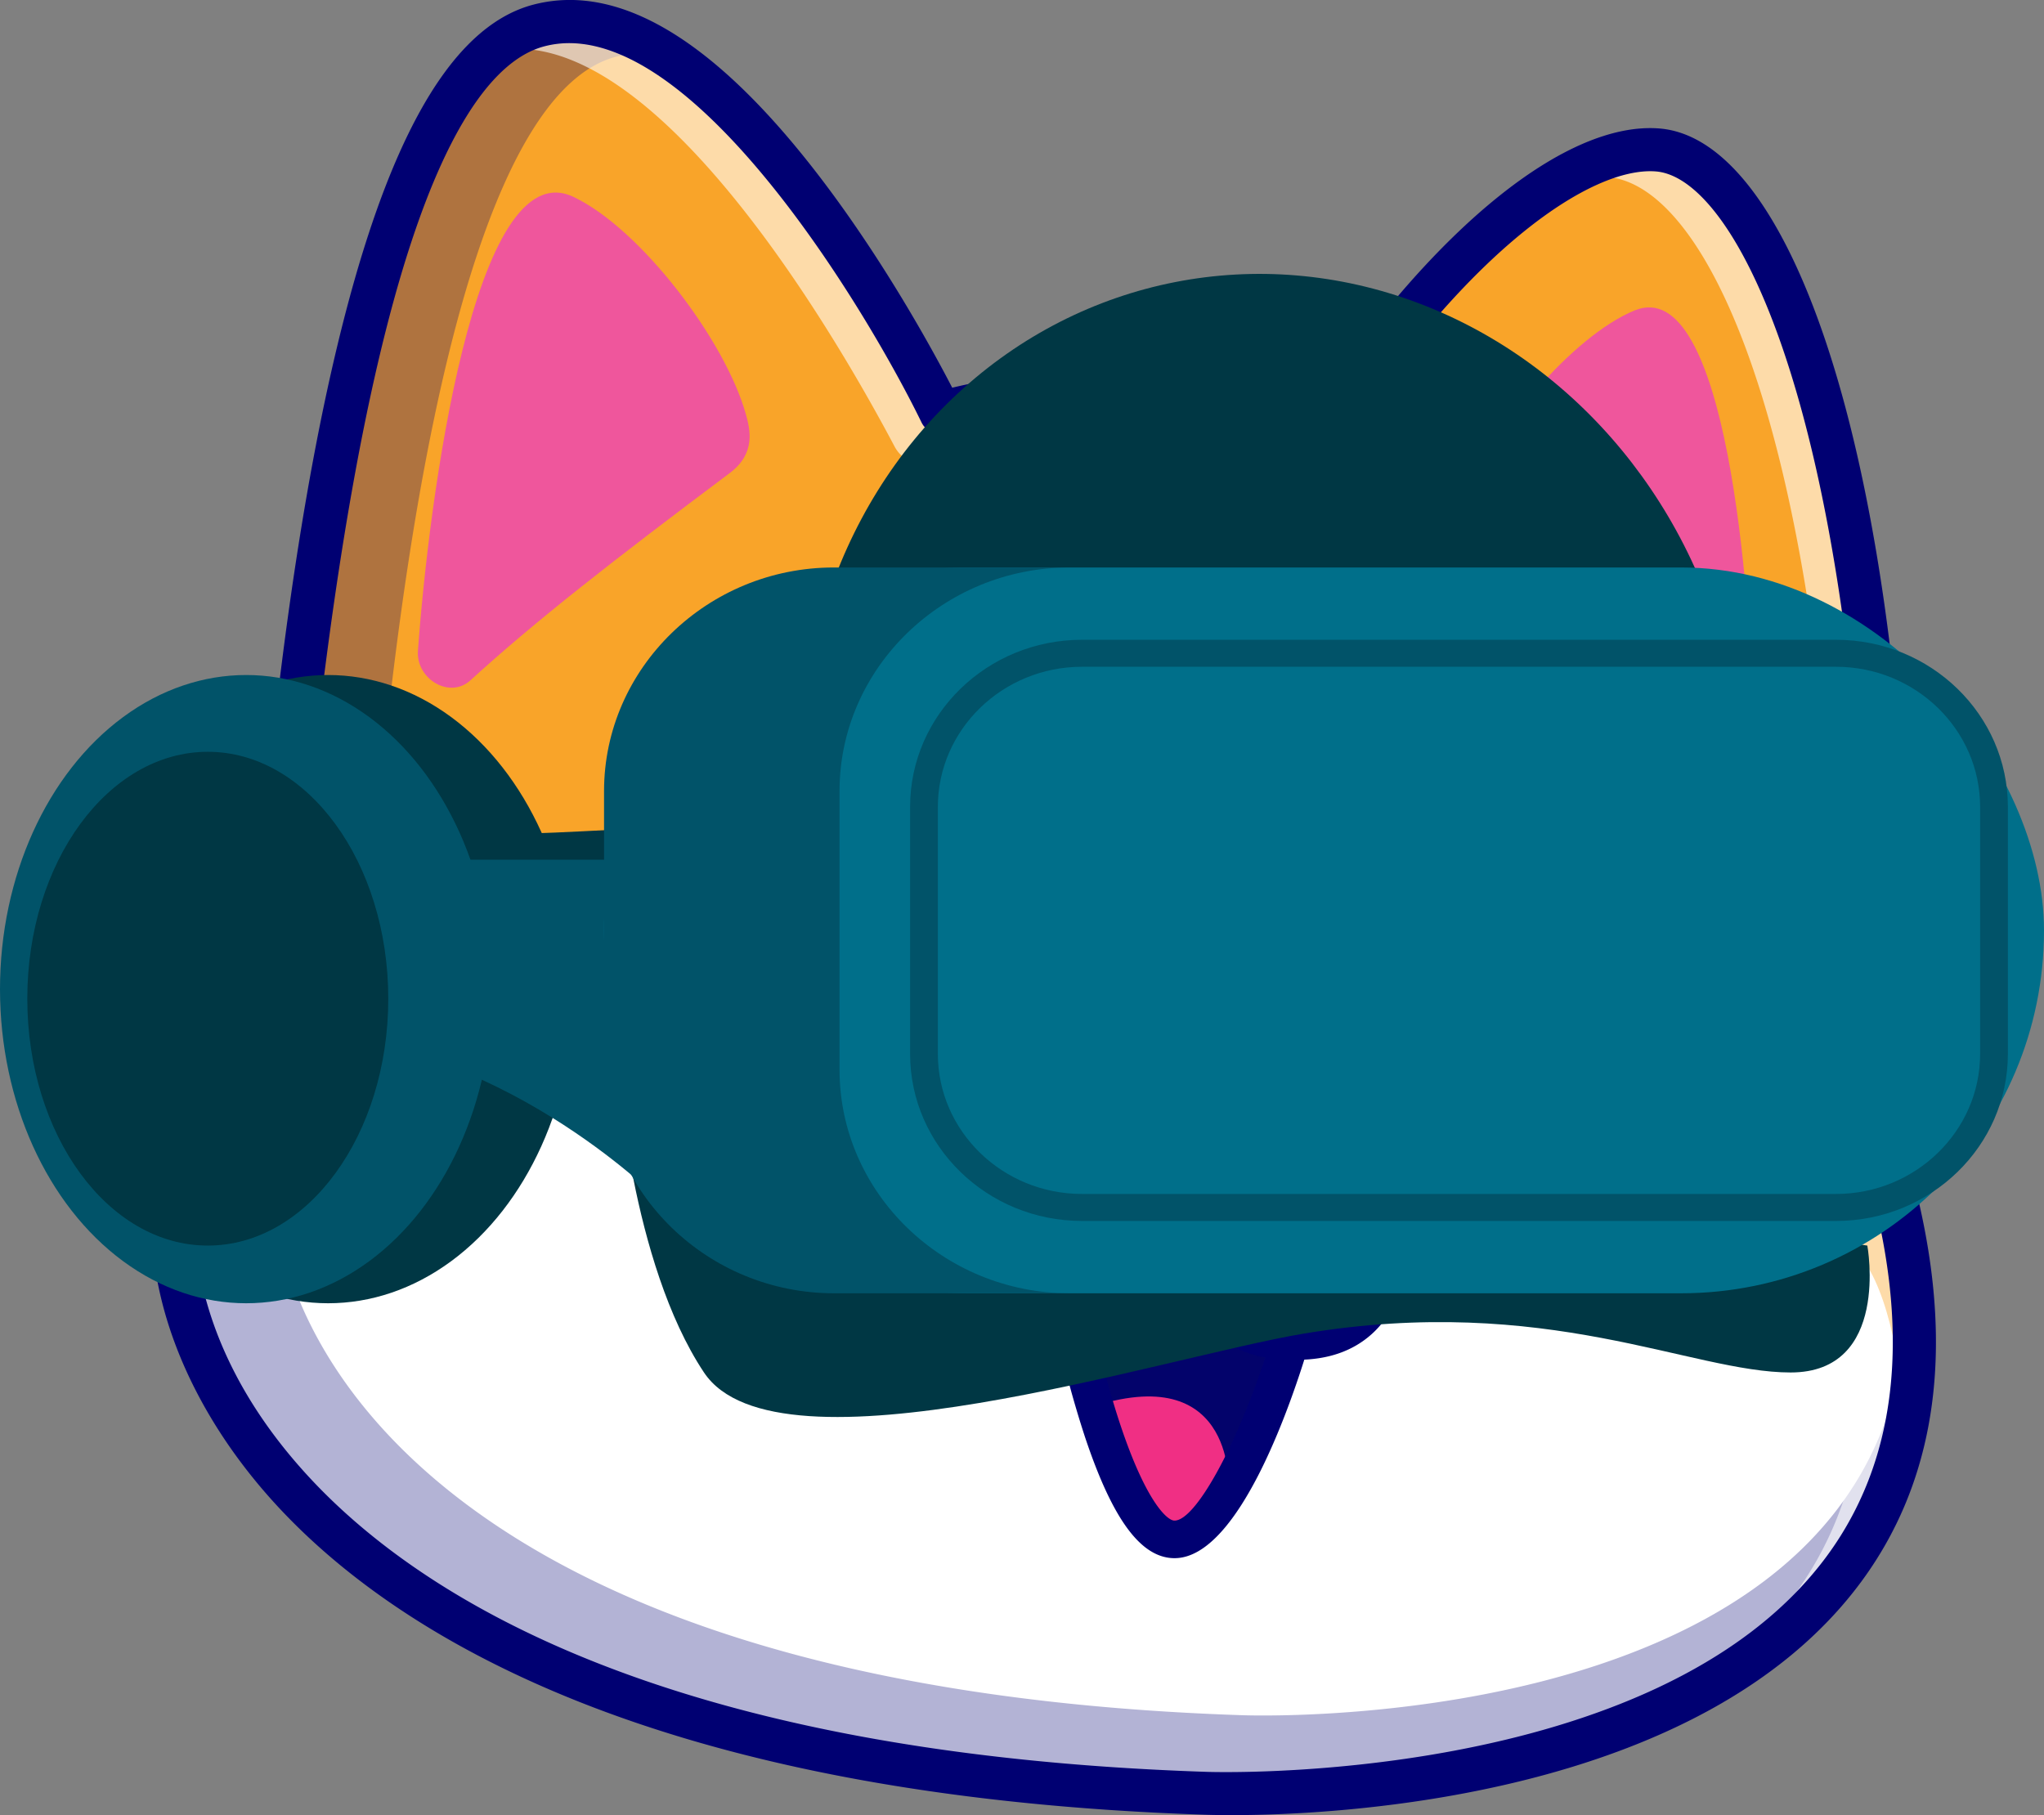 <svg xmlns="http://www.w3.org/2000/svg" viewBox="0 0 670 595.02"><rect x="0" y="0" width="670" height="595.02" fill="#808080" stroke="none"/><defs><style>.cls-1{fill:#f9a429;}.cls-2{fill:#000072;}.cls-3{fill:#fff;}.cls-4{opacity:0.3;}.cls-5{fill:#03036b;}.cls-6{fill:#f02f84;}.cls-7{fill:#ef569c;}.cls-8{opacity:0.6;}.cls-9{fill:#003744;}.cls-10{fill:#015369;}.cls-11{fill:#006f8a;}</style></defs><title>logo svg Lmdpi</title><g id="Layer_2" data-name="Layer 2"><g id="Layer_1-2" data-name="Layer 1"><path class="cls-1" d="M91.79,289.46s-32.1,50.79-35,105.85a99.73,99.73,0,0,0,2.48,26.95c14.61,65.25,95.11,157.51,335.76,165.56,0,0,203.26,8.3,229.62-119.3,5.74-27.66,3.15-61.69-11.61-103.56,0,0,11.57-70-2.63-167.69S568.92,51.06,543.23,49.13,475.48,78.23,434.3,141c0,0-58.7-23.91-125.92-5.72,0,0-69.57-142.74-131.49-127S96.83,236.15,91.79,289.46Z"></path><path class="cls-2" d="M402.19,588.84c-4.49,0-7-.1-7.16-.1C287.12,585.13,202,564.45,141.94,527.27c-60.67-37.58-78.37-81.8-83.52-104.81a99.72,99.72,0,0,1-2.5-27.2c2.75-53,32.84-102.63,35-106.1l.43-4.56c2.89-31,8.92-95.4,21.86-155.14C129.32,55,150.67,14,176.67,7.38s56.32,12.91,89.92,58c23,30.86,39.73,63.77,42.28,68.87,62.51-16.64,118.2,3.08,125.07,5.68C472,82,514.92,46.09,543.29,48.22c28.94,2.17,55,59.24,68.06,148.92C625,291,614.74,360.3,614,364.88c13.83,39.29,17.72,74.22,11.57,103.83-10.86,52.54-54.21,89.95-125.37,108.2C458.39,587.64,418.12,588.84,402.19,588.84ZM186.56,8a38.44,38.44,0,0,0-9.44,1.17c-39.55,10-67.8,102.74-84,275.61l-.47,5-.11.19c-.32.51-32,51.23-34.82,105.4a98.51,98.51,0,0,0,2.46,26.71c5.09,22.73,22.6,66.42,82.7,103.65,59.74,37,144.59,57.6,252.19,61.2.52,0,51.34,1.9,104.7-11.78,49.1-12.6,110.47-41.36,124-106.79,6.09-29.33,2.2-64-11.57-103.07l-.08-.22,0-.24c.11-.7,11.37-71-2.64-167.41C594.11,91.28,565.13,51.7,543.16,50.05c-27.81-2.13-70.26,33.8-108.1,91.49l-.41.63-.7-.28c-.58-.24-59.21-23.58-125.33-5.68l-.73.19-.34-.68C306.9,134.38,244.59,8,186.56,8Z"></path><path class="cls-3" d="M59.31,422.26c14.61,65.25,95.11,157.51,335.76,165.56,0,0,203.26,8.3,229.62-119.3-1.8-23.75-6.35-48.41-16.92-59.22-19.53-20-45.79-25.09-84.8-4.2-19.28,10.32-44.17,5.88-55.53-5.74-19.79-20.23-39.8-45.16-76-45.91-29.48-.6-54.58,10.52-74.94,25.3-25.84,18.75-61.83,14.66-83.33-8.91-18.93-20.78-44.93-39.36-77.32-39.39C99.2,330.38,72.59,379.91,59.31,422.26Z"></path><g class="cls-4"><path class="cls-2" d="M322.73,132.05c38.61-7.33,73-1.79,93.1,3.27-22-4.34-54.87-7.19-90.22,2.38C325.61,137.7,324.6,135.63,322.73,132.05Z"></path></g><g class="cls-4"><path class="cls-2" d="M176.89,8.27c13.77-3.49,27.92.87,41.6,9.74a38.56,38.56,0,0,0-16.25.49c-58.11,14.71-75.11,213.79-79.84,263.81,0,0-30.11,47.66-32.8,99.31a93.05,93.05,0,0,0,2.33,25.28c13.7,61.22,89.23,147.78,315,155.34,0,0,190.7,7.79,215.43-111.93,2.88-13.86,3.5-29.44,1.37-46.92,4.88,24.9,4.82,46.48,1,65.13-26.36,127.6-229.62,119.3-229.62,119.3C154.42,579.77,73.92,487.51,59.31,422.26a99.73,99.73,0,0,1-2.48-26.95c2.87-55.06,35-105.85,35-105.85C96.83,236.15,115,24,176.89,8.27Z"></path></g><g class="cls-4"><path class="cls-2" d="M331.48,396c7.29,13.2,12.3,20.31,29.88,21,16,.58,16-23.25,16-23.25l17.57,1.59,17.56,1.59s-4.32,23.44,11.57,25.75c17.41,2.52,23.62-3.56,33.15-15.24,0,0,4.24,30-23.53,34.51-26.3,4.3-42-1.57-39.36-39.91-4.26,38.2-20.79,41.15-45.89,32.19C321.93,424.69,331.48,396,331.48,396Z"></path></g><path class="cls-5" d="M423,439.53S403.47,505,384.89,504.61s-32.84-70.86-32.84-70.86S381.1,444,394,409C394,409,392.07,439.42,423,439.53Z"></path><path class="cls-2" d="M385.06,505.53h-.19c-19.1-.42-33.13-68.69-33.72-71.6l-.32-1.58,1.53.54c1.15.4,28.36,9.53,40.81-24.24l2.17-5.89L395,409c0,.14-.73,13.15,7.36,21.8,4.8,5.14,11.77,7.76,20.69,7.79h1.23l-.35,1.18C423.07,442.48,404.06,505.53,385.06,505.53ZM353.26,435c2.18,10.08,15.45,68.3,31.65,68.65h.16c16.31,0,34-54.56,36.69-63.27-8.87-.26-15.86-3.07-20.8-8.36-5.66-6.06-7.29-13.88-7.72-18.71C381.33,439.83,359.23,436.5,353.26,435Z"></path><path class="cls-6" d="M402.73,488.4s2.88-42.16-43.81-27.57c0,0,13.14,43.45,27.2,43.7S402.73,488.4,402.73,488.4Z"></path><path class="cls-2" d="M385,510.77h-.29c-10.88-.24-20.12-12.89-29.09-39.8A341.94,341.94,0,0,1,346,435a6.15,6.15,0,0,1,8.09-7c2.36.8,23.73,7.12,34.15-21.11a6.16,6.16,0,0,1,11.92,2.52c0,.08-.53,11,6,17.93,3.78,4,9.45,6,16.84,6.08a6.17,6.17,0,0,1,5.88,7.92C424,457.63,406.51,510.77,385,510.77Zm-25-69.36c1.61,6.67,4.11,16.26,7.28,25.76,8.22,24.62,15.14,31.23,17.65,31.28h.07c6.85,0,20.14-24.2,29.75-53.48a31.22,31.22,0,0,1-17.71-9.34,31.84,31.84,0,0,1-5.82-8.9C381.94,438.6,369.77,441.8,360.09,441.41Z"></path><path class="cls-5" d="M357.77,379.33c1.47-8.94,12.22-12.54,21.88-13.95a67.82,67.82,0,0,1,31.45,2.85c9.25,3.12,19.17,8.59,19,17.65-.2,11.78-18.81,18.3-30.09,21.17a24.8,24.8,0,0,1-16.45-1.49C373,400.71,355.86,391,357.77,379.33Z"></path><ellipse class="cls-3" cx="399.35" cy="377.81" rx="3.41" ry="18.41" transform="translate(-12.94 741.46) rotate(-84.83)"></ellipse><path class="cls-2" d="M407.39,382.47c-3.93,0-7.59-.3-8.43-.38-2-.18-19.2-1.86-18.83-6h0c.38-4.15,17.64-2.71,19.6-2.53s19.21,1.86,18.83,6C418.35,381.93,412.63,382.47,407.39,382.47Zm-25.45-6.23c.69,1,6.74,3.14,17.18,4.08,10.74,1,17.14-.12,17.7-1-.41-.82-6.5-3-17.24-4C389.13,374.36,382.8,375.37,381.94,376.24Z"></path><path class="cls-2" d="M364.51,441.8c-1.44,0-2.93-.07-4.45-.21-12.79-1.15-22.4-5.79-28.58-13.79-9.17-11.86-6.87-26.56-6.77-27.18a6.37,6.37,0,0,1,12.57,2.08c0,.06-1.45,10,4.34,17.4,3.94,5,10.53,8,19.59,8.81,7.71.69,13.6-1,18-5,9.11-8.42,9-24.56,9-24.72a6.39,6.39,0,0,1,6.27-6.46h.11a6.36,6.36,0,0,1,6.36,6.24c0,.89.25,21.89-13,34.23C381.77,438.91,373.91,441.8,364.51,441.8Z"></path><path class="cls-2" d="M425.25,445.74c-1.69,0-3.44-.08-5.23-.24-11-1-19.43-5.32-25-12.85-10.47-14-6.61-34-6.44-34.81a6.16,6.16,0,0,1,12.08,2.42c-.06.27-2.91,15.52,4.26,25.07,3.48,4.65,8.8,7.23,16.25,7.91,8.75.78,15.54-.89,20.15-5,6.8-6,7.15-15.73,7.15-15.82a6.19,6.19,0,0,1,6.3-6,6.13,6.13,0,0,1,6,6.24c0,.61-.37,15-11.15,24.67C443.38,442.93,435.21,445.74,425.25,445.74Z"></path><ellipse class="cls-5" cx="490.94" cy="352.88" rx="41.65" ry="33.36" transform="matrix(0.09, -1, 1, 0.09, 95.21, 809.99)"></ellipse><path class="cls-2" d="M489.61,395.39c-.83,0-1.67,0-2.51-.11-18.83-1.7-32.42-22.11-30.31-45.49s19.16-41,38-39.3c9.16.83,17.36,6,23.08,14.68s8.25,19.52,7.23,30.8C523.05,378.31,507.42,395.39,489.61,395.39Zm2.64-83.18c-16.86,0-31.69,16.37-33.63,37.75-2,22.37,10.82,41.88,28.64,43.49s34-15.27,36-37.64c1-10.87-1.48-21.4-6.93-29.63s-13.12-13.09-21.71-13.87C493.82,312.24,493,312.21,492.25,312.21Z"></path><ellipse class="cls-3" cx="482.91" cy="348.25" rx="14.69" ry="11.77" transform="translate(92.53 797.78) rotate(-84.83)"></ellipse><path class="cls-2" d="M482.46,363.84c-.32,0-.64,0-1,0a11.54,11.54,0,0,1-8.58-5.44,18.28,18.28,0,0,1,2-21.83,11.57,11.57,0,0,1,9.42-3.82c7,.64,12,8.12,11.23,16.69h0A17.48,17.48,0,0,1,490.92,360,11.74,11.74,0,0,1,482.46,363.84Zm.91-29.34a9.94,9.94,0,0,0-7.15,3.29,16.45,16.45,0,0,0-1.77,19.55,9.27,9.27,0,0,0,15.14,1.37,15.59,15.59,0,0,0,4.12-9.48c.69-7.57-3.6-14.16-9.56-14.7Z"></path><path class="cls-2" d="M307.91,355.4c-2.15-8.41-4.86-15.93-8.73-20.72a20.73,20.73,0,0,0-6.39-5.35,29.93,29.93,0,0,0-8.23-2.91,39.84,39.84,0,0,0-4.43-.68,27.94,27.94,0,0,0-4,.07,17.87,17.87,0,0,0-7.48,2.63c-5.15,3.07-10.06,9.4-14.65,16.32l-.16.24a2.49,2.49,0,0,1-4.53-1,34.74,34.74,0,0,1,1-14.19,34,34,0,0,1,7.24-13.54,29.81,29.81,0,0,1,14.6-8.9,35.35,35.35,0,0,1,16.57-.16,36.27,36.27,0,0,1,14.88,6.71,30.5,30.5,0,0,1,9.94,13.51,32.85,32.85,0,0,1,1.72,15.15,32,32,0,0,1-4.61,13.4,1.47,1.47,0,0,1-2.67-.42Z"></path><ellipse class="cls-3" cx="474.45" cy="261.24" rx="23.1" ry="17.47" transform="translate(-47.02 114.89) rotate(-13.16)"></ellipse><path class="cls-7" d="M558.76,246.25c-18.33-18.56-40.1-37.44-73.42-65.26-7.39-6.17-5.42-13-3.84-17.66,7.28-21.55,33.92-53.16,54.26-61.55,30.21-12.46,38.15,92.78,39,136.52C574.92,246.65,564.63,252.19,558.76,246.25Z"></path><path class="cls-7" d="M154.21,223c21.35-19.47,46.53-39.1,85-67.94,8.53-6.4,6.74-14.06,5.27-19.31C237.68,111.51,210,75,188,64.55,155.33,49,140.45,165,137,213.31,136.31,222.53,147.38,229.26,154.21,223Z"></path><ellipse class="cls-3" cx="306.36" cy="248.29" rx="17.47" ry="23.1" transform="translate(-47.96 421.38) rotate(-65.06)"></ellipse><g class="cls-8"><path class="cls-3" d="M176.89,8.27C238.81-7.42,308.38,135.32,308.38,135.32c52-14.06,114.8.08,133.41,5.84-1.47,2.09-3.87,5.73-6.16,9.25a12,12,0,0,1-13.13,5.08c-18.75-4.89-66.77-14.71-116.87-3.42a11.21,11.21,0,0,1-12.4-5.7C277,115.63,214.56,4.9,161.4,16.89A37.68,37.68,0,0,1,176.89,8.27Z"></path></g><g class="cls-8"><path class="cls-3" d="M543.23,49.13c25.69,1.93,53,50.48,67.22,148.14S613.08,365,613.08,365c14.76,41.87,17.35,75.9,11.61,103.56-9.33,45.14-40.8,73.26-77.57,90.77,29.41-17.71,53.17-43.72,61.07-81.93,5.74-27.66,4.35-70.68-10.41-112.55,0,0,3.18-18.81,3.6-52.22a9.44,9.44,0,0,1-1.59.18c-10,.22-18.51-14.75-18.92-33.45s7.4-34,17.44-34.25l.26,0c-1.13-12.23-2.63-25.23-4.63-39C579.74,108.44,552.42,59.9,526.72,58c-5.82-.45-12.5.83-19.82,3.78C520.81,52.62,533.26,48.38,543.23,49.13Z"></path></g><path class="cls-2" d="M403.69,595c-5,0-8.09-.11-8.9-.14-179.93-6-264.85-58.65-304.39-101.73-27.5-30-42.3-65.76-40.61-98.21,2.7-51.66,29.69-98.77,35.12-107.77l.32-3.31c2.91-31.11,9-95.84,22-155.87C124.12,50.13,146.34,8.74,175.15,1.44s61.14,13,96.37,60.26c19.89,26.7,34.82,54.21,40.61,65.39,55.28-13.25,103.47.06,119.37,5.43,39.17-58.18,81.92-92.71,112.27-90.42,32.43,2.44,60,60.07,73.65,154.15,13.11,90.16,4.65,156.19,2.9,168,22,63.42,18.52,115.33-10.27,154.3C557.42,589.8,437.63,595,403.69,595ZM186.54,14.14a32.18,32.18,0,0,0-7.93,1c-25.24,6.4-59.5,58.44-79.34,270.07l-.47,4.95a7,7,0,0,1-1.06,3.1c-.31.49-31.13,49.95-33.87,102.44-.7,13.58,1.47,49.32,36.92,87.94,37.72,41.09,119.43,91.31,294.52,97.17,1.52.08,147.55,5,203.41-70.6,26.09-35.32,28.68-83.39,7.71-142.88a7,7,0,0,1-.3-3.49c.11-.69,11.2-70.22-2.67-165.53-14-96.06-40.58-140.6-60.75-142.12-21-1.58-60.87,25.25-102.51,88.75a7,7,0,0,1-8.54,2.66h0c-.57-.23-57.46-22.74-121.43-5.44a7.06,7.06,0,0,1-8.18-3.72C284.44,102.31,231.3,14.14,186.54,14.14Z"></path><path class="cls-9" d="M612.09,408.3s7.65,41.6-25.13,41.6-79.76-26-159.53-12.75C381.79,444.71,254.8,486,230.76,449.9s-28.26-99.84-28.26-99.84Z"></path><ellipse class="cls-9" cx="416.91" cy="254.24" rx="153.8" ry="164.87" transform="translate(-41.15 85.04) rotate(-11.1)"></ellipse><path class="cls-9" d="M253.31,269.29s-71.69,3.79-75.73,3.79-25.89,2.19-25.89,2.19l5.84,17.5L250,297.05Z"></path><ellipse class="cls-9" cx="107.56" cy="324.24" rx="80.69" ry="102.97"></ellipse><path class="cls-10" d="M215.52,392.82s-53.18-53.33-119.23-53.33V281.81H226.48Z"></path><ellipse class="cls-10" cx="80.69" cy="324.24" rx="80.69" ry="102.97"></ellipse><ellipse class="cls-9" cx="68.11" cy="327.37" rx="59.16" ry="80.93"></ellipse><rect class="cls-11" x="197.98" y="186.02" width="472.02" height="237.92" rx="118.96"></rect><path class="cls-10" d="M601.83,400.23H354.65c-31.06,0-56.33-24.56-56.33-54.75v-81c0-30.19,25.27-54.76,56.33-54.76H601.83c31.06,0,56.33,24.57,56.33,54.76v81C658.16,375.67,632.89,400.23,601.83,400.23ZM354.65,218.57c-26,0-47.23,20.6-47.23,45.91v81c0,25.31,21.19,45.9,47.23,45.9H601.83c26,0,47.23-20.59,47.23-45.9v-81c0-25.31-21.19-45.91-47.23-45.91Z"></path><path class="cls-10" d="M275.19,350.65V259.31c0-40.31,33.93-73.29,75.39-73.29H273.37C231.91,186,198,219,198,259.31v91.34c0,40.31,33.93,73.29,75.39,73.29h77.21C309.12,423.94,275.19,391,275.19,350.65Z"></path></g></g></svg>